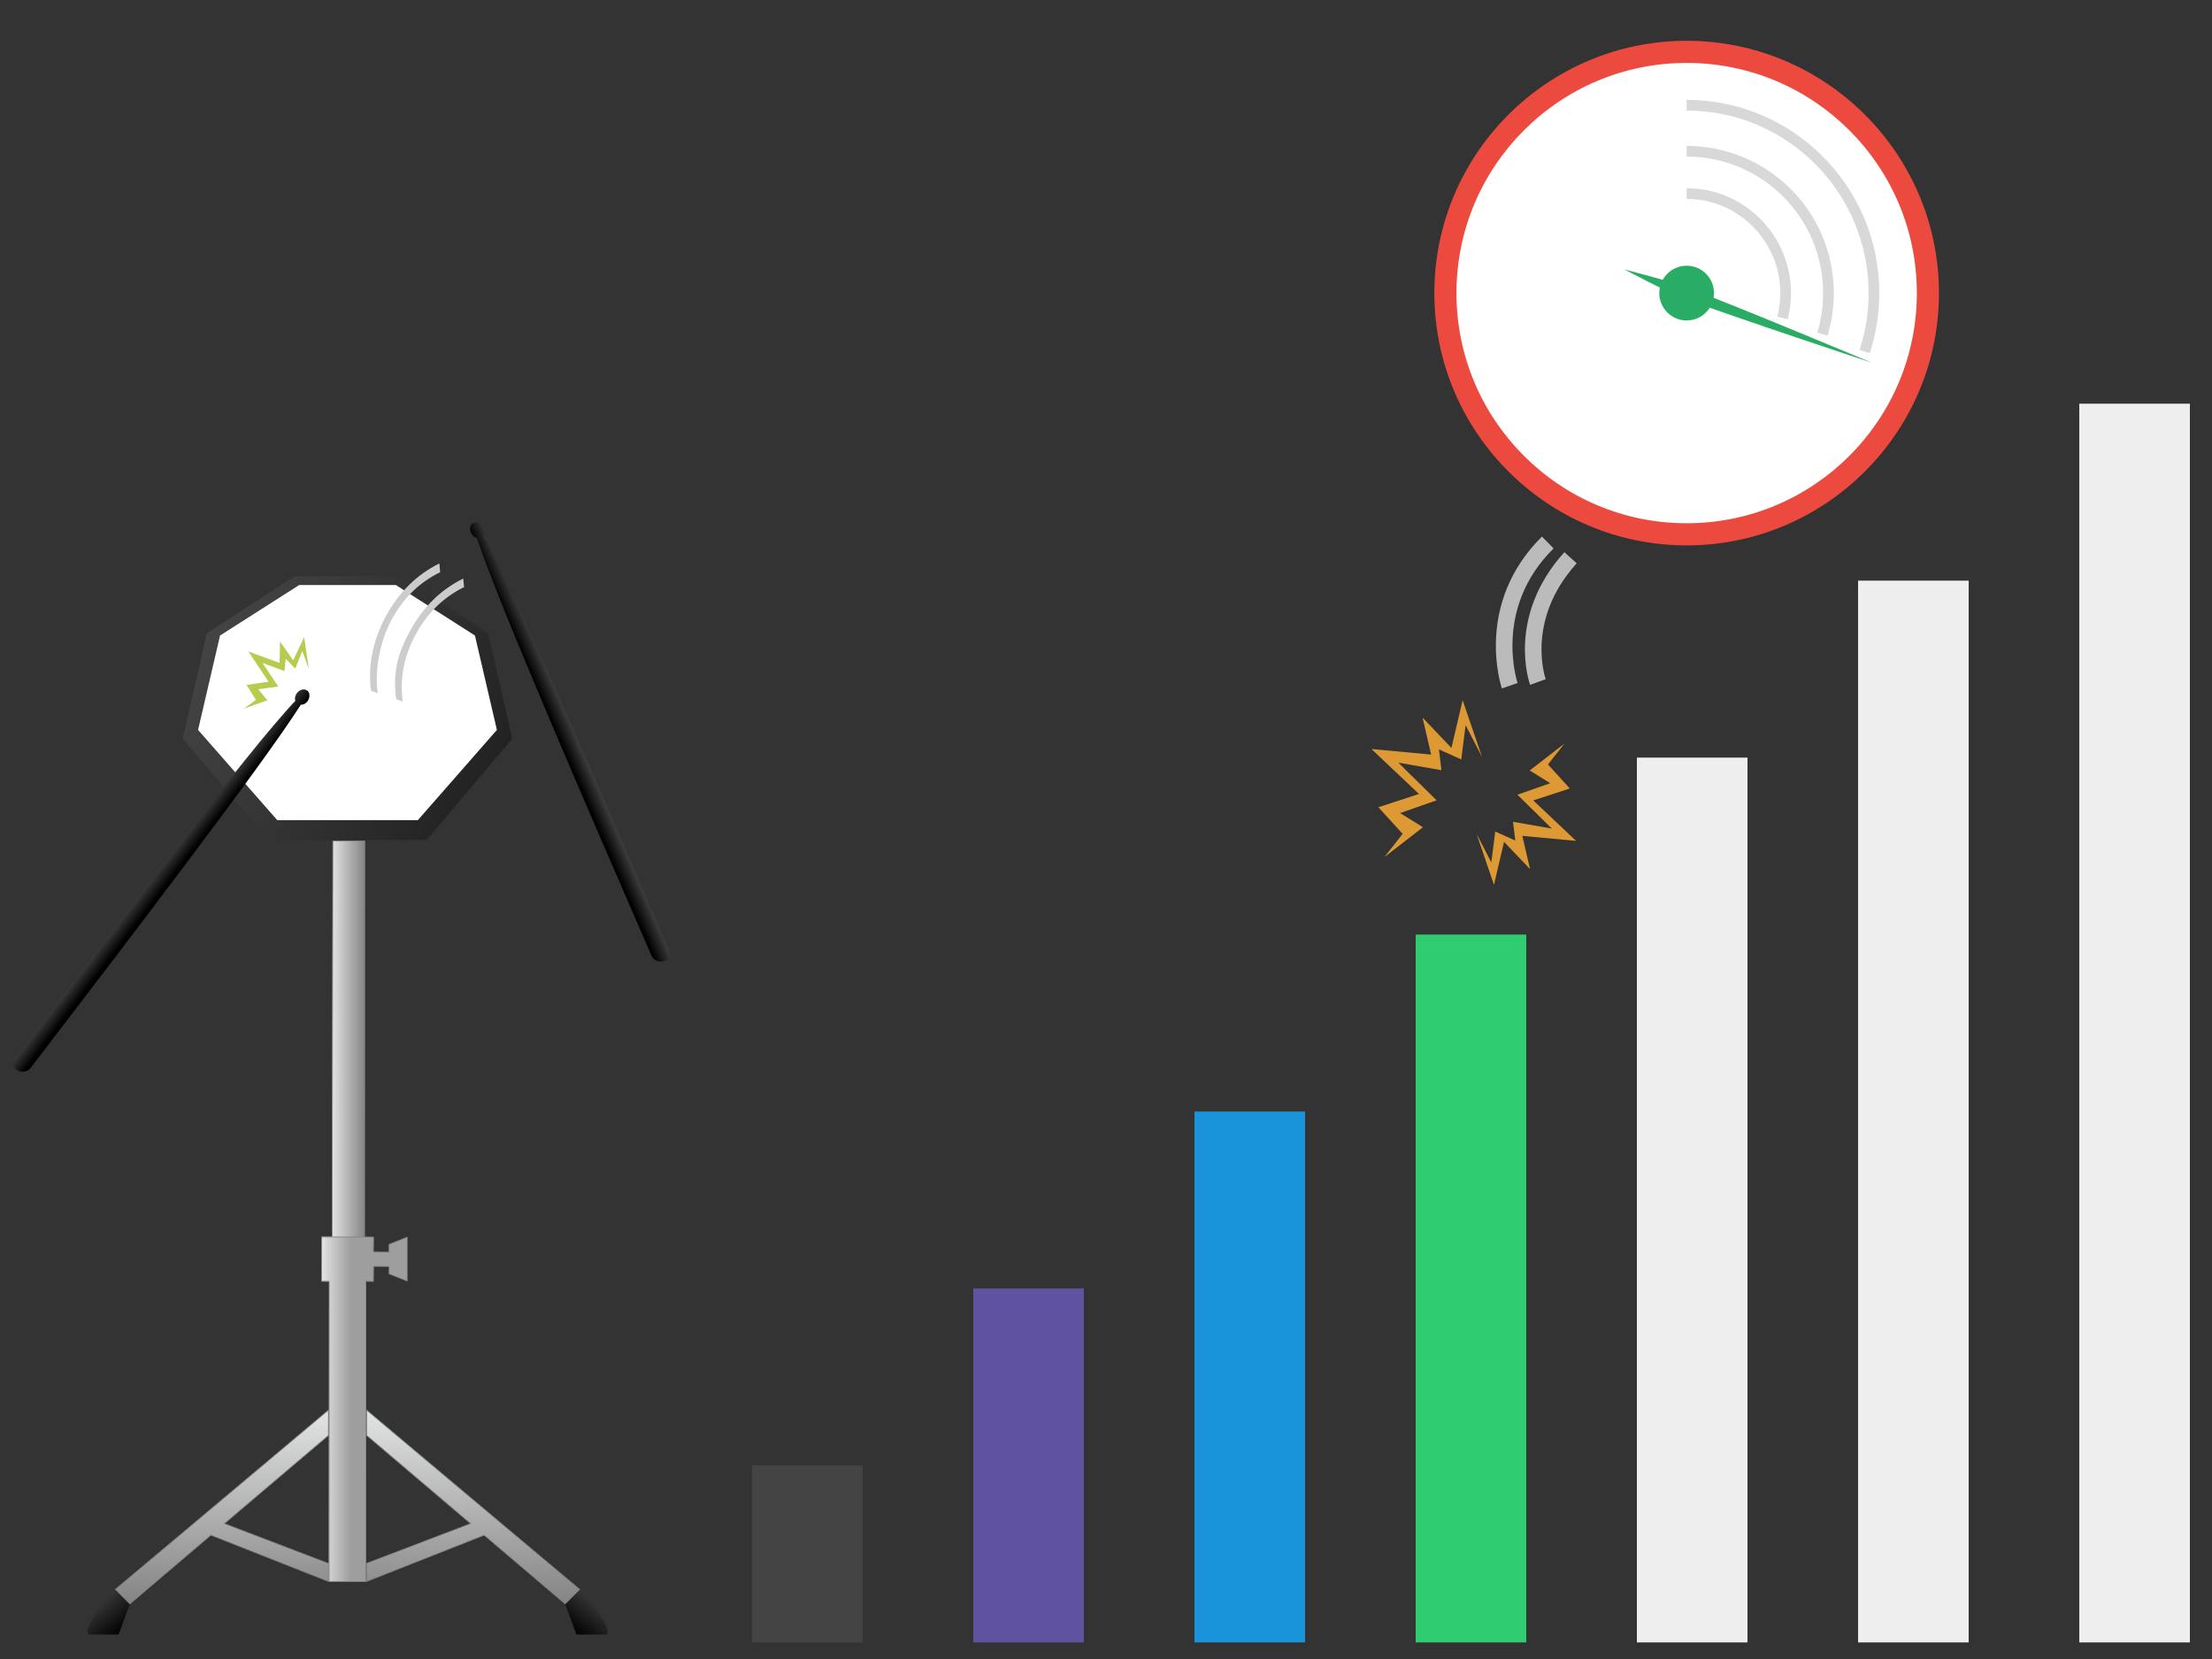 <?xml version="1.0" encoding="utf-8"?>
<!-- Generator: Adobe Illustrator 16.0.0, SVG Export Plug-In . SVG Version: 6.00 Build 0)  -->
<!DOCTYPE svg PUBLIC "-//W3C//DTD SVG 1.1//EN" "http://www.w3.org/Graphics/SVG/1.1/DTD/svg11.dtd">
<svg version="1.1" xmlns="http://www.w3.org/2000/svg" xmlns:xlink="http://www.w3.org/1999/xlink" x="0px" y="0px" width="400px"
	 height="300px" viewBox="0 0 400 300" enable-background="new 0 0 400 300" xml:space="preserve">
<rect x="0" y="0" width="400" height="300" fill="#333333" stroke="none"/>
<g>
	<linearGradient id="SVGID_1_" gradientUnits="userSpaceOnUse" x1="40.14" y1="290.037" x2="40.14" y2="254.996">
		<stop  offset="0" style="stop-color:#848484"/>
		<stop  offset="1" style="stop-color:#E3E4E4"/>
	</linearGradient>
	<polygon fill-rule="evenodd" clip-rule="evenodd" fill="url(#SVGID_1_)" points="20.853,287.422 59.384,254.996 59.384,259.599 
		40.571,275.514 59.427,282.736 59.385,285.97 38.165,277.61 23.474,290.037 	"/>
	<path fill="#828282" d="M59.316,255.143v4.394l-18.701,15.852l-0.175,0.148l0.214,0.082l18.662,7.148v3.104l-21.126-8.322
		l-0.076-0.03l-0.062,0.053l-14.575,12.374l-2.524-2.518L59.316,255.143 M59.452,254.851l-38.699,32.567l2.717,2.711l14.67-12.455
		l21.312,8.396v-3.396l-18.749-7.182l18.749-15.893V254.851L59.452,254.851z"/>
</g>
<linearGradient id="SVGID_2_" gradientUnits="userSpaceOnUse" x1="25.365" y1="554.326" x2="32.048" y2="554.326" gradientTransform="matrix(0.643 0.766 -0.766 0.643 425.79 -85.587)">
	<stop  offset="0" style="stop-color:#353535"/>
	<stop  offset="1" style="stop-color:#000000"/>
</linearGradient>
<path fill="url(#SVGID_2_)" d="M21.432,295.573h-5.429c-1.317-1.526,4.75-8.155,4.75-8.155l2.717,2.711"/>
<g>
	<linearGradient id="SVGID_3_" gradientUnits="userSpaceOnUse" x1="85.578" y1="290.037" x2="85.578" y2="254.996">
		<stop  offset="0" style="stop-color:#848484"/>
		<stop  offset="1" style="stop-color:#E3E4E4"/>
	</linearGradient>
	<polygon fill-rule="evenodd" clip-rule="evenodd" fill="url(#SVGID_3_)" points="87.575,277.622 66.303,285.97 66.303,282.673 
		85.103,275.514 66.279,259.547 66.302,254.996 104.877,287.47 102.21,290.037 	"/>
	<path fill="#828282" d="M66.371,255.143l38.35,32.284l-2.515,2.518L87.619,277.57l-0.062-0.053l-0.076,0.03l-21.11,8.322v-3.104
		l18.649-7.148l0.214-0.082l-0.175-0.148l-18.689-15.852V255.143 M66.235,254.851v4.748l18.737,15.893l-18.737,7.182v3.396
		l21.296-8.396l14.683,12.455l2.708-2.711L66.235,254.851L66.235,254.851z"/>
</g>
<linearGradient id="SVGID_4_" gradientUnits="userSpaceOnUse" x1="349.74" y1="167.785" x2="356.419" y2="167.785" gradientTransform="matrix(-0.643 0.766 0.766 0.643 204.485 -85.587)">
	<stop  offset="0" style="stop-color:#353535"/>
	<stop  offset="1" style="stop-color:#000000"/>
</linearGradient>
<path fill="url(#SVGID_4_)" d="M104.248,295.573h5.426c1.315-1.526-4.752-8.155-4.752-8.155l-2.708,2.711"/>
<g>
	<linearGradient id="SVGID_5_" gradientUnits="userSpaceOnUse" x1="66.001" y1="187.966" x2="60" y2="187.966">
		<stop  offset="0" style="stop-color:#848484"/>
		<stop  offset="1" style="stop-color:#E3E4E4"/>
	</linearGradient>
	<polygon fill-rule="evenodd" clip-rule="evenodd" fill="url(#SVGID_5_)" points="60,223.932 60.192,152 66,152.068 65.932,223.932 
			"/>
	<path fill="#828282" d="M65.864,152.136v71.729h-5.728l0.124-71.729H65.864 M66,152h-5.876L60,224h6V152L66,152z"/>
</g>
<g>
	<linearGradient id="SVGID_6_" gradientUnits="userSpaceOnUse" x1="58.096" y1="254.81" x2="73.632" y2="254.81">
		<stop  offset="0" style="stop-color:#E3E4E4"/>
		<stop  offset="0.341" style="stop-color:#9E9E9E"/>
	</linearGradient>
	<polygon fill="url(#SVGID_6_)" points="59.452,286.001 59.52,231.754 58.096,231.686 58.164,223.621 67.591,223.689 
		67.523,226.353 70.302,226.421 70.37,224.983 73.632,223.72 73.632,231.653 70.327,230.336 70.37,229.053 67.591,228.984 
		67.523,231.754 66.235,231.686 66.167,286.001 	"/>
	<path fill="#828282" d="M67.455,223.757v2.596v0.136h0.136h2.711h0.136v-0.136v-1.277l3.126-1.253v7.731l-3.126-1.246v-1.255
		v-0.136h-0.136h-2.711h-0.136v0.136v2.565h-1.22h-0.136v0.136v54.18h-6.512v-54.18v-0.136h-0.136h-1.22v-7.861H67.455
		 M73.7,223.621l-3.398,1.362v1.369h-2.711v-2.731h-9.495v8.133h1.356v54.315h6.783v-54.315h1.356v-2.701h2.711v1.347l3.398,1.354
		V223.621L73.7,223.621z"/>
</g>
<g>
	<g>
		<linearGradient id="SVGID_7_" gradientUnits="userSpaceOnUse" x1="37.312" y1="114.676" x2="86.991" y2="143.358">
			<stop  offset="0" style="stop-color:#444444"/>
			<stop  offset="1" style="stop-color:#222222"/>
		</linearGradient>
		<path fill="url(#SVGID_7_)" d="M92.632,133.59l-15.499,18.295H48.537L33.041,133.59l4.374-19.092l15.896-10.302h19.07
			l15.888,10.302L92.632,133.59z"/>
	</g>
</g>
<g>
	<path fill="#FFFFFF" d="M89.855,131.991l-14.298,16.319H50.136l-14.318-16.319l3.974-17.072l14.315-9.128h17.478l14.297,9.128
		L89.855,131.991z"/>
</g>
<path fill="#CCCCCC" d="M67.088,124.898c-0.571-4.566,0.331-9.031,2.648-13.407c2.356-4.336,5.592-7.563,9.722-9.61l0.131,1.594
	c-3.771,1.845-6.702,4.721-8.774,8.598c-2.103,3.884-3.096,9.069-2.53,13.283L67.088,124.898z M71.636,126.428
	c-0.583-4.568,0.091-7.842,2.423-12.181c2.345-4.381,5.589-7.586,9.704-9.628l0.159,1.545c-3.8,1.896-6.73,4.757-8.791,8.648
	c-2.084,3.829-2.854,7.855-2.308,12.068L71.636,126.428z"/>
<polyline fill-rule="evenodd" clip-rule="evenodd" fill="#B7CB4E" points="44.066,128.149 48.351,126.64 46.711,124.638 
	50.323,124.147 47.467,119.883 51.428,121.346 51.671,119.127 53.39,120.918 54.663,117.719 55.841,120.899 55.002,115.217 
	53.02,119.409 50.64,116 50.555,119.88 44.899,117.794 48.558,123.267 44.583,123.857 46.276,126.562 "/>
<g>
	
		<linearGradient id="SVGID_8_" gradientUnits="userSpaceOnUse" x1="501.4" y1="113.34" x2="543.787" y2="145.711" gradientTransform="matrix(-0.971 -0.241 -0.241 0.971 647.617 131.672)">
		<stop  offset="0.55" style="stop-color:#6E6E6E"/>
		<stop  offset="0.65" style="stop-color:#000000"/>
	</linearGradient>
	<path fill-rule="evenodd" clip-rule="evenodd" fill="url(#SVGID_8_)" d="M85.713,94.531c-1.265,0.464-0.666,2.48,0.516,2.765
		c4.043,12.143,20.594,50.25,31.563,75.482c0.405,0.938,1.48,1.344,2.399,0.966c0.92-0.39,1.144-1.122,0.732-2.057
		c-10.981-25.271-27.373-63.935-33.568-74.834C88.096,95.669,86.81,94.104,85.713,94.531z"/>
</g>
<g>
	<linearGradient id="SVGID_9_" gradientUnits="userSpaceOnUse" x1="2.674" y1="138.845" x2="45.048" y2="171.207">
		<stop  offset="0.55" style="stop-color:#6E6E6E"/>
		<stop  offset="0.65" style="stop-color:#000000"/>
	</linearGradient>
	<path fill-rule="evenodd" clip-rule="evenodd" fill="url(#SVGID_9_)" d="M55.555,124.88c0.841,0.571,0.309,2.569-1.168,2.56
		c-6.85,10.81-32.097,43.805-48.824,65.649c-0.624,0.813-1.76,0.947-2.562,0.359c-0.798-0.6-0.839-1.364-0.213-2.172
		c16.748-21.88,41.974-55.453,50.614-64.538C53.009,125.529,54.501,124.138,55.555,124.88z"/>
</g>
<rect x="136" y="265" fill="#444444" width="20" height="32"/>
<rect x="176" y="233" fill="#5F52A0" width="20" height="64"/>
<rect x="216" y="201" fill="#1994DA" width="20" height="96"/>
<rect x="256" y="169" fill="#2FCC71" width="20" height="128"/>
<rect x="296" y="137" fill="#EEEEEE" width="20" height="160"/>
<rect x="336" y="105" fill="#EEEEEE" width="20" height="192"/>
<rect x="376" y="73" fill="#EEEEEE" width="20" height="224"/>
<polyline fill-rule="evenodd" clip-rule="evenodd" fill="#DD9934" points="282.904,134.459 276.62,139.327 280.326,141.63 
	274.396,143.71 280.618,149.833 273.605,148.609 274.009,151.991 270.383,150.364 269.676,155.939 267,150.769 270.16,160 
	271.979,152.232 276.685,157.165 275.284,151.152 285,152.055 277.265,144.741 283.871,142.58 279.923,138.244 "/>
<polyline fill-rule="evenodd" clip-rule="evenodd" fill="#DD9934" points="250.33,155 257.312,149.59 253.194,147.032 
	259.782,144.719 252.87,137.916 260.66,139.276 260.212,135.518 264.241,137.326 265.026,131.132 268,136.878 264.489,126.617 
	262.467,135.249 257.239,129.77 258.796,136.45 248,135.448 256.595,143.574 249.254,145.974 253.642,150.792 "/>
<path fill="none" stroke="#BBBBBB" stroke-width="3" stroke-miterlimit="10" d="M278.103,123.328c0,0-4.152-11.355,5.897-22.469"/>
<path fill="none" stroke="#BBBBBB" stroke-width="3" stroke-miterlimit="10" d="M273.006,124c0,0-4.889-14.269,6.882-25.899"/>
<g>
	<path fill-rule="evenodd" clip-rule="evenodd" fill="#FFFFFF" d="M305,96.621c-24.056,0-43.626-19.568-43.626-43.621
		S280.944,9.379,305,9.379S348.626,28.947,348.626,53S329.056,96.621,305,96.621z"/>
	<path fill="#EC4A3F" d="M305,11.379c22.98,0,41.626,18.636,41.626,41.621c0,22.979-18.646,41.621-41.626,41.621
		c-22.981,0-41.626-18.642-41.626-41.621C263.374,30.015,282.019,11.379,305,11.379 M305,7.379
		c-25.158,0-45.626,20.466-45.626,45.621S279.842,98.621,305,98.621S350.626,78.155,350.626,53S330.158,7.379,305,7.379L305,7.379z"
		/>
</g>
<path fill-rule="evenodd" clip-rule="evenodd" fill="none" stroke="#D8D8D8" stroke-width="1.935" stroke-miterlimit="10" d="
	M322.335,57.502c0.37-1.441,0.57-2.951,0.57-4.502c0-9.89-8.018-17.998-17.905-17.998"/>
<path fill-rule="evenodd" clip-rule="evenodd" fill="none" stroke="#D8D8D8" stroke-width="1.935" stroke-miterlimit="10" d="
	M329.553,60.424c0.71-2.352,1.091-4.838,1.091-7.424c0-14.166-11.478-25.648-25.644-25.648"/>
<path fill-rule="evenodd" clip-rule="evenodd" fill="none" stroke="#D8D8D8" stroke-width="1.935" stroke-miterlimit="10" d="
	M337.19,63.578c1.092-3.33,1.68-6.885,1.68-10.578c0-18.71-15.161-33.973-33.87-33.973"/>
<path fill="#29AD64" d="M338.524,65.604c0,0-24.682-10.349-33.75-13.727c-2.72-1.02-11.024-3.148-11.024-3.148
	s7.854,4.154,10.573,5.174C313.393,57.28,338.524,65.604,338.524,65.604z"/>
<circle fill-rule="evenodd" clip-rule="evenodd" fill="#29AD64" cx="305" cy="53" r="4.948"/>
</svg>
